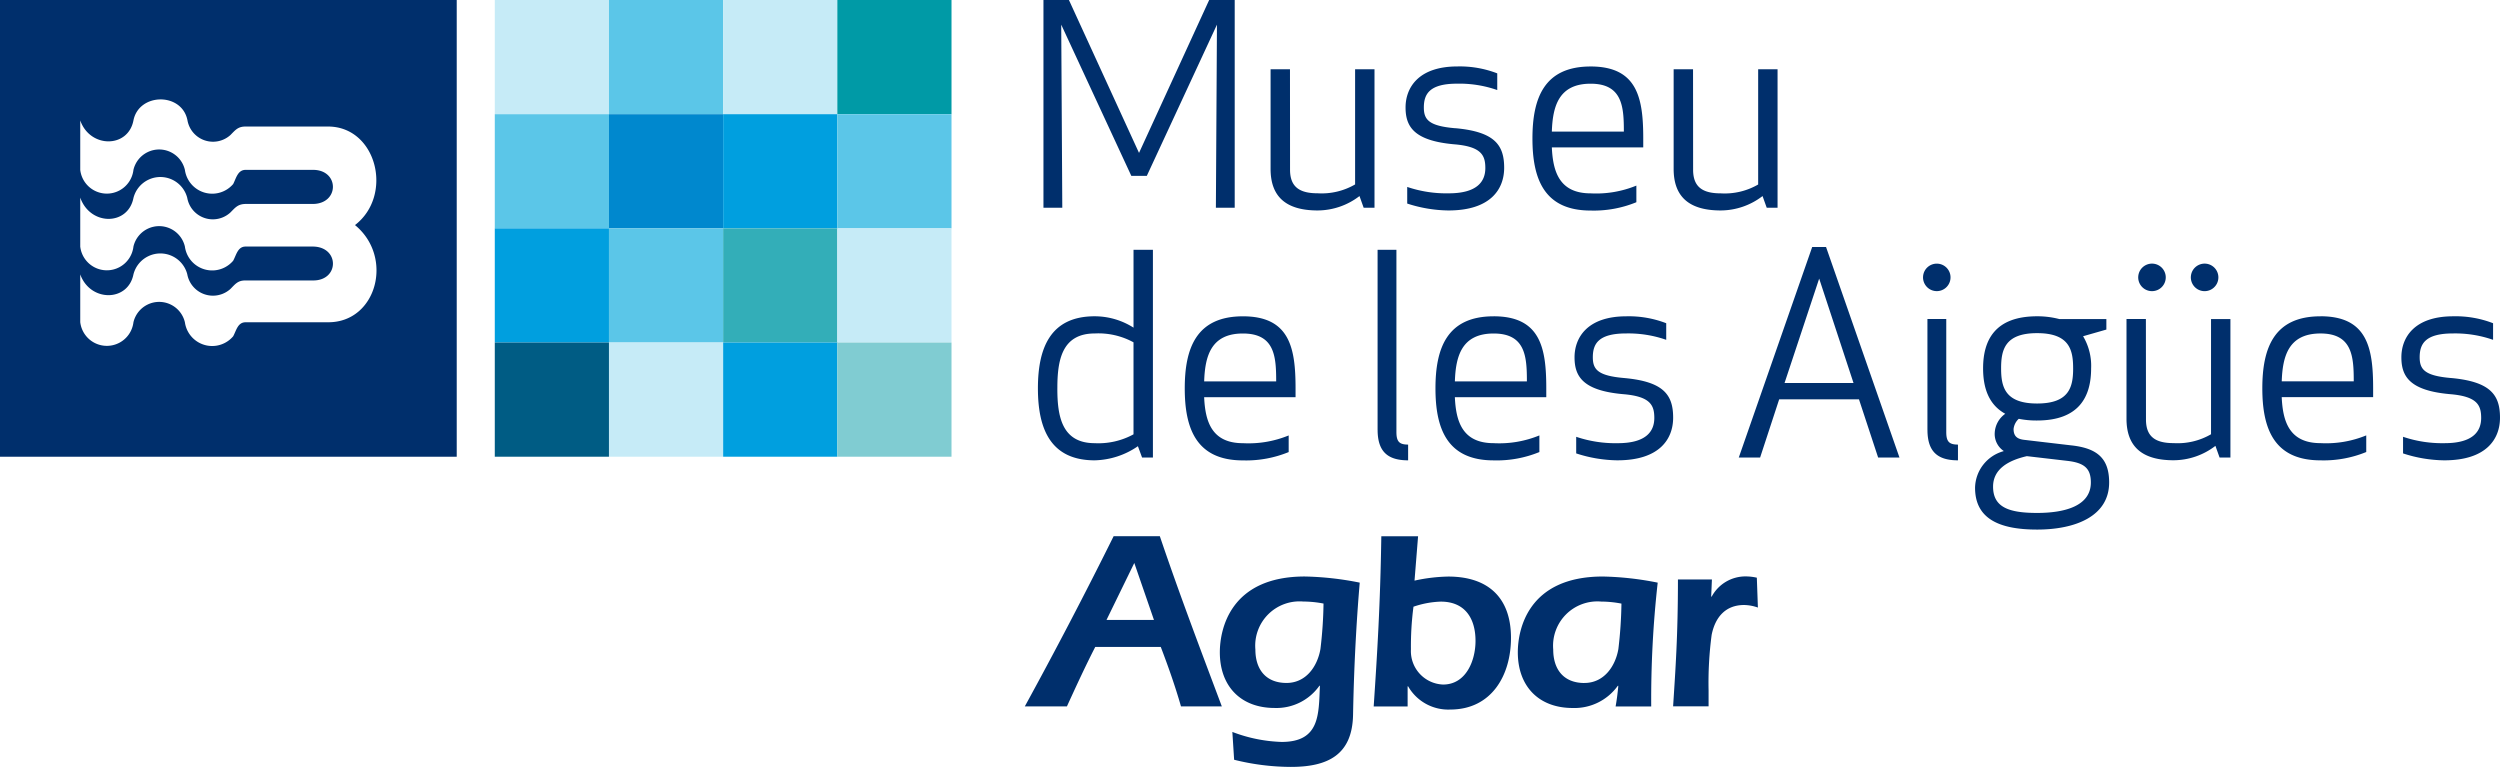 <svg xmlns="http://www.w3.org/2000/svg" width="234.971" height="72.081" viewBox="0 0 234.971 72.081"><path d="M108.458,58.264l-1.847-5.351L104,58.264Zm-5.518,2.542c-.912,1.775-1.8,3.7-2.663,5.59H96.319c2.878-5.254,5.685-10.626,8.35-16h4.342c1.8,5.326,3.838,10.7,5.828,16H111c-.548-1.92-1.223-3.815-1.9-5.59ZM122.5,56.538a4.163,4.163,0,0,0-4.509,4.508c0,1.87.985,3.143,2.927,3.143,1.823,0,2.9-1.535,3.188-3.189a39.878,39.878,0,0,0,.29-4.273,10.246,10.246,0,0,0-1.9-.19m-6.669,12.256a14.1,14.1,0,0,0,4.63.94c3.622,0,3.478-2.614,3.6-5.279h-.049a4.937,4.937,0,0,1-4.2,2.087c-3.211,0-5.158-2.062-5.158-5.23,0-2.11.935-7.127,7.989-7.127a28.751,28.751,0,0,1,5.16.577c-.218,2.542-.527,6.932-.627,12.425-.071,3.79-2.4,4.894-5.852,4.894a22.209,22.209,0,0,1-5.326-.672ZM132.851,57.02a28.371,28.371,0,0,0-.24,4.008,3.145,3.145,0,0,0,3.024,3.311c2.159,0,3.046-2.256,3.046-4.1,0-2.115-.985-3.694-3.263-3.694a8.729,8.729,0,0,0-2.567.478M132.3,66.4h-3.189c.334-4.989.621-9.6.717-16h3.455l-.335,4.172a15.956,15.956,0,0,1,3.167-.382c3.814,0,5.9,2.04,5.9,5.758,0,3.525-1.823,6.741-5.711,6.741a4.347,4.347,0,0,1-3.957-2.182H132.3Zm16.613-2.206c-1.943,0-2.928-1.274-2.928-3.144a4.167,4.167,0,0,1,4.512-4.509,10.194,10.194,0,0,1,1.9.191A40.855,40.855,0,0,1,152.109,61c-.288,1.654-1.371,3.191-3.192,3.191m6.887-9.429a28.686,28.686,0,0,0-5.158-.576c-7.055,0-7.989,5.013-7.989,7.127,0,3.167,1.943,5.23,5.157,5.23a5.011,5.011,0,0,0,4.241-2.087h.048c-.067.762-.168,1.469-.255,1.944h3.347a98.818,98.818,0,0,1,.609-11.635m5.027,1.311h.048a3.6,3.6,0,0,1,3.211-1.9,4.81,4.81,0,0,1,1.032.121l.1,2.807a4.016,4.016,0,0,0-1.3-.24c-1.728,0-2.71,1.126-3.047,2.806a34.151,34.151,0,0,0-.288,5.23v1.488h-3.334c.217-3.383.454-6.6.454-11.922H160.9ZM30.863,30.29H23.083c-.742,0-.872.779-1.167,1.317a2.589,2.589,0,0,1-4.538-1.317,2.484,2.484,0,0,0-4.836,0,2.517,2.517,0,0,1-5-.017V25.79c.94,2.611,4.482,2.593,5,0a2.612,2.612,0,0,1,5.058-.02,2.453,2.453,0,0,0,4.056,1.39c.446-.446.686-.8,1.389-.8h6.393c2.482,0,2.482-3.187-.055-3.187h-6.3c-.742,0-.872.8-1.167,1.332a2.588,2.588,0,0,1-4.538-1.332,2.483,2.483,0,0,0-4.836,0,2.516,2.516,0,0,1-5,0v-4.6c.94,2.668,4.482,2.65,5,.038A2.609,2.609,0,0,1,17.6,18.6a2.44,2.44,0,0,0,4.056,1.37c.446-.445.686-.778,1.389-.8h6.338c2.537,0,2.537-3.205.037-3.205H23.083c-.742,0-.89.8-1.167,1.332a2.592,2.592,0,0,1-4.538-1.332,2.484,2.484,0,0,0-4.836,0,2.516,2.516,0,0,1-5,0V11.32c.926,2.631,4.5,2.612,5,0,.519-2.612,4.558-2.65,5.076-.018a2.44,2.44,0,0,0,4.038,1.39c.465-.464.7-.8,1.428-.8h7.781c4.557.038,6.132,6.466,2.5,9.263,3.667,3,2.055,9.133-2.5,9.133M0,42.927H42.927V0H0Zm107.788-26.4H106.33L99.743,2.317l.1,17.209h-1.77V0h2.394l6.588,14.372L113.648,0h2.4V19.527h-1.769l.1-17.209Zm13.461-.573c0,1.693.989,2.213,2.6,2.213a6.257,6.257,0,0,0,3.515-.833V6.509h1.823V19.527h-1.018l-.392-1.1a6.48,6.48,0,0,1-3.932,1.353c-3.1,0-4.425-1.405-4.425-3.905V6.509h1.823Zm15.543-3.905c3.7.338,4.582,1.588,4.582,3.723,0,2.005-1.276,4.009-5.233,4.009a12.86,12.86,0,0,1-3.879-.65V17.57a11.429,11.429,0,0,0,3.905.6c2.708,0,3.437-1.146,3.437-2.369,0-1.2-.364-2.031-2.942-2.239-3.775-.338-4.556-1.667-4.556-3.463,0-1.848,1.2-3.854,4.869-3.854a9.744,9.744,0,0,1,3.749.651V8.464a10.756,10.756,0,0,0-3.775-.6c-2.578,0-3.124.963-3.124,2.239,0,1.144.468,1.743,2.968,1.951ZM149.5,6.248c4.426,0,4.946,3.02,4.946,6.77v.833h-8.591c.1,2.265.7,4.322,3.645,4.322a9.952,9.952,0,0,0,4.3-.729v1.562a10.539,10.539,0,0,1-4.3.783c-4.4,0-5.468-3.019-5.468-6.769S145.1,6.249,149.5,6.249Zm-3.645,6.119h6.769c0-2.318-.129-4.5-3.124-4.5-3.021,0-3.568,2.163-3.645,4.505Zm13.278,3.593c0,1.693.989,2.213,2.6,2.213a6.254,6.254,0,0,0,3.514-.833V6.509h1.823V19.527h-1.018l-.392-1.1a6.479,6.479,0,0,1-3.931,1.353c-3.1,0-4.426-1.405-4.426-3.905V6.509h1.823ZM106.538,30.8V23.479h1.823V43.006h-1.018l-.392-1.068a7.436,7.436,0,0,1-4.062,1.328c-4.192,0-5.337-3.019-5.337-6.769s1.145-6.77,5.337-6.77a6.794,6.794,0,0,1,3.649,1.068Zm-7.16,5.7c0,2.577.392,5.154,3.514,5.154a6.868,6.868,0,0,0,3.645-.833V32.175a6.859,6.859,0,0,0-3.645-.833C99.769,31.342,99.379,33.92,99.379,36.5Zm17.443-6.77c4.426,0,4.946,3.02,4.946,6.77v.833h-8.591c.1,2.265.7,4.322,3.645,4.322a9.94,9.94,0,0,0,4.3-.729v1.563a10.552,10.552,0,0,1-4.3.783c-4.4,0-5.468-3.019-5.468-6.769s1.067-6.773,5.467-6.773Zm-3.644,6.116h6.769c0-2.317-.129-4.5-3.124-4.5C113.8,31.342,113.256,33.5,113.178,35.846Zm16.3,4.557V23.479h1.77V40.611c0,.911.287,1.175,1.1,1.175v1.48c-1.878,0-2.867-.781-2.867-2.864Zm10.908-10.675c4.427,0,4.947,3.02,4.947,6.77v.833h-8.592c.1,2.265.7,4.322,3.644,4.322a9.936,9.936,0,0,0,4.3-.729v1.563a10.547,10.547,0,0,1-4.3.783c-4.4,0-5.467-3.019-5.467-6.769s1.068-6.772,5.467-6.772Zm-3.644,6.118h6.769c0-2.317-.13-4.5-3.124-4.5-3.021,0-3.568,2.161-3.645,4.5Zm15.933-.313c3.7.338,4.582,1.588,4.582,3.723,0,2.005-1.275,4.009-5.233,4.009a12.834,12.834,0,0,1-3.879-.651v-1.56a11.475,11.475,0,0,0,3.906.6c2.707,0,3.436-1.145,3.436-2.369,0-1.2-.364-2.031-2.942-2.239-3.775-.338-4.556-1.667-4.556-3.463,0-1.849,1.2-3.854,4.869-3.854a9.744,9.744,0,0,1,3.749.651V31.94a10.776,10.776,0,0,0-3.775-.6c-2.578,0-3.124.963-3.124,2.239,0,1.145.468,1.743,2.967,1.953ZM163.426,43l6.9-19.787h1.3L178.527,43h-2.005l-1.8-5.468h-7.5L165.431,43Zm4.3-7h6.484l-3.229-9.816Zm14.32-11.221a1.292,1.292,0,1,1-.925.379,1.3,1.3,0,0,1,.925-.379ZM181.156,40.4V29.984h1.77V40.611c0,.911.287,1.175,1.1,1.175v1.48c-1.878,0-2.867-.781-2.867-2.864Zm8.591-1.042a1.511,1.511,0,0,0-.494.963c0,.651.313.94.989,1.018l4.426.52c2.448.261,3.567,1.224,3.567,3.489,0,3.176-3.176,4.426-6.77,4.426-3.644,0-5.832-1.068-5.832-3.932a3.638,3.638,0,0,1,2.682-3.437v-.026a1.922,1.922,0,0,1-.833-1.718,2.334,2.334,0,0,1,.989-1.77c-1.566-.862-2.083-2.448-2.083-4.27,0-2.682,1.146-4.894,5.077-4.894a8.14,8.14,0,0,1,2.083.26h4.426v.988l-2.188.627a5.423,5.423,0,0,1,.755,3.02c0,2.682-1.145,4.9-5.077,4.9a8.413,8.413,0,0,1-1.719-.158Zm.755,3.515c-1.718.392-3.176,1.2-3.176,2.864,0,1.927,1.458,2.473,4.139,2.473,2.6,0,5.051-.651,5.051-2.864,0-1.332-.627-1.848-2.213-2.031Zm4.348-8.255c0-1.718-.339-3.306-3.385-3.306s-3.384,1.588-3.384,3.306.338,3.307,3.384,3.307S194.851,36.342,194.851,34.619Zm6.847,4.817c0,1.692.989,2.213,2.6,2.213a6.253,6.253,0,0,0,3.514-.833V29.988h1.823V43.006h-1.018l-.392-1.1a6.481,6.481,0,0,1-3.932,1.353c-3.1,0-4.426-1.406-4.426-3.905v-9.37h1.823Zm.573-14.658a1.294,1.294,0,1,1-.924.38,1.3,1.3,0,0,1,.924-.38Zm4.947,0a1.294,1.294,0,1,1-.925.38,1.3,1.3,0,0,1,.925-.38ZM218.1,29.725c4.426,0,4.947,3.02,4.947,6.77v.833h-8.592c.1,2.265.7,4.322,3.645,4.322a9.938,9.938,0,0,0,4.3-.729v1.563a10.547,10.547,0,0,1-4.3.783c-4.4,0-5.468-3.019-5.468-6.769s1.068-6.769,5.468-6.769Zm-3.645,6.118h6.77c0-2.317-.13-4.5-3.124-4.5-3.023,0-3.567,2.164-3.645,4.507Zm15.934-.313c3.7.343,4.582,1.6,4.582,3.727,0,2.005-1.276,4.009-5.233,4.009a12.83,12.83,0,0,1-3.879-.651V41.053a11.47,11.47,0,0,0,3.905.6c2.708,0,3.437-1.145,3.437-2.369,0-1.2-.365-2.031-2.943-2.239-3.775-.338-4.556-1.667-4.556-3.463,0-1.849,1.2-3.854,4.869-3.854a9.739,9.739,0,0,1,3.749.651V31.94a10.777,10.777,0,0,0-3.775-.6c-2.578,0-3.124.963-3.124,2.239,0,1.145.469,1.743,2.968,1.953Z" fill="#002f6c"></path><rect width="10.732" height="10.731" transform="translate(46.504)" fill="#c6ebf7"></rect><rect width="10.732" height="10.731" transform="translate(57.236)" fill="#5bc6e8"></rect><rect width="10.732" height="10.731" transform="translate(67.968)" fill="#c6ebf7"></rect><rect width="10.732" height="10.731" transform="translate(78.699)" fill="#009aa6"></rect><rect width="10.732" height="10.731" transform="translate(46.504 10.733)" fill="#5bc6e8"></rect><rect width="10.732" height="10.731" transform="translate(57.236 10.733)" fill="#0088ce"></rect><rect width="10.732" height="10.731" transform="translate(67.968 10.733)" fill="#009fdf"></rect><rect width="10.732" height="10.731" transform="translate(78.699 10.733)" fill="#5bc6e8"></rect><rect width="10.732" height="10.731" transform="translate(46.504 21.464)" fill="#009fdf"></rect><rect width="10.732" height="10.731" transform="translate(57.236 21.464)" fill="#5bc6e8"></rect><rect width="10.732" height="10.731" transform="translate(67.968 21.464)" fill="#33aeb8"></rect><rect width="10.732" height="10.731" transform="translate(78.699 21.464)" fill="#c6ebf7"></rect><rect width="10.732" height="10.731" transform="translate(46.504 32.195)" fill="#005c84"></rect><rect width="10.732" height="10.731" transform="translate(57.236 32.195)" fill="#c6ebf7"></rect><rect width="10.732" height="10.731" transform="translate(67.968 32.195)" fill="#009fdf"></rect><rect width="10.732" height="10.731" transform="translate(78.699 32.195)" fill="#80ccd2"></rect></svg>